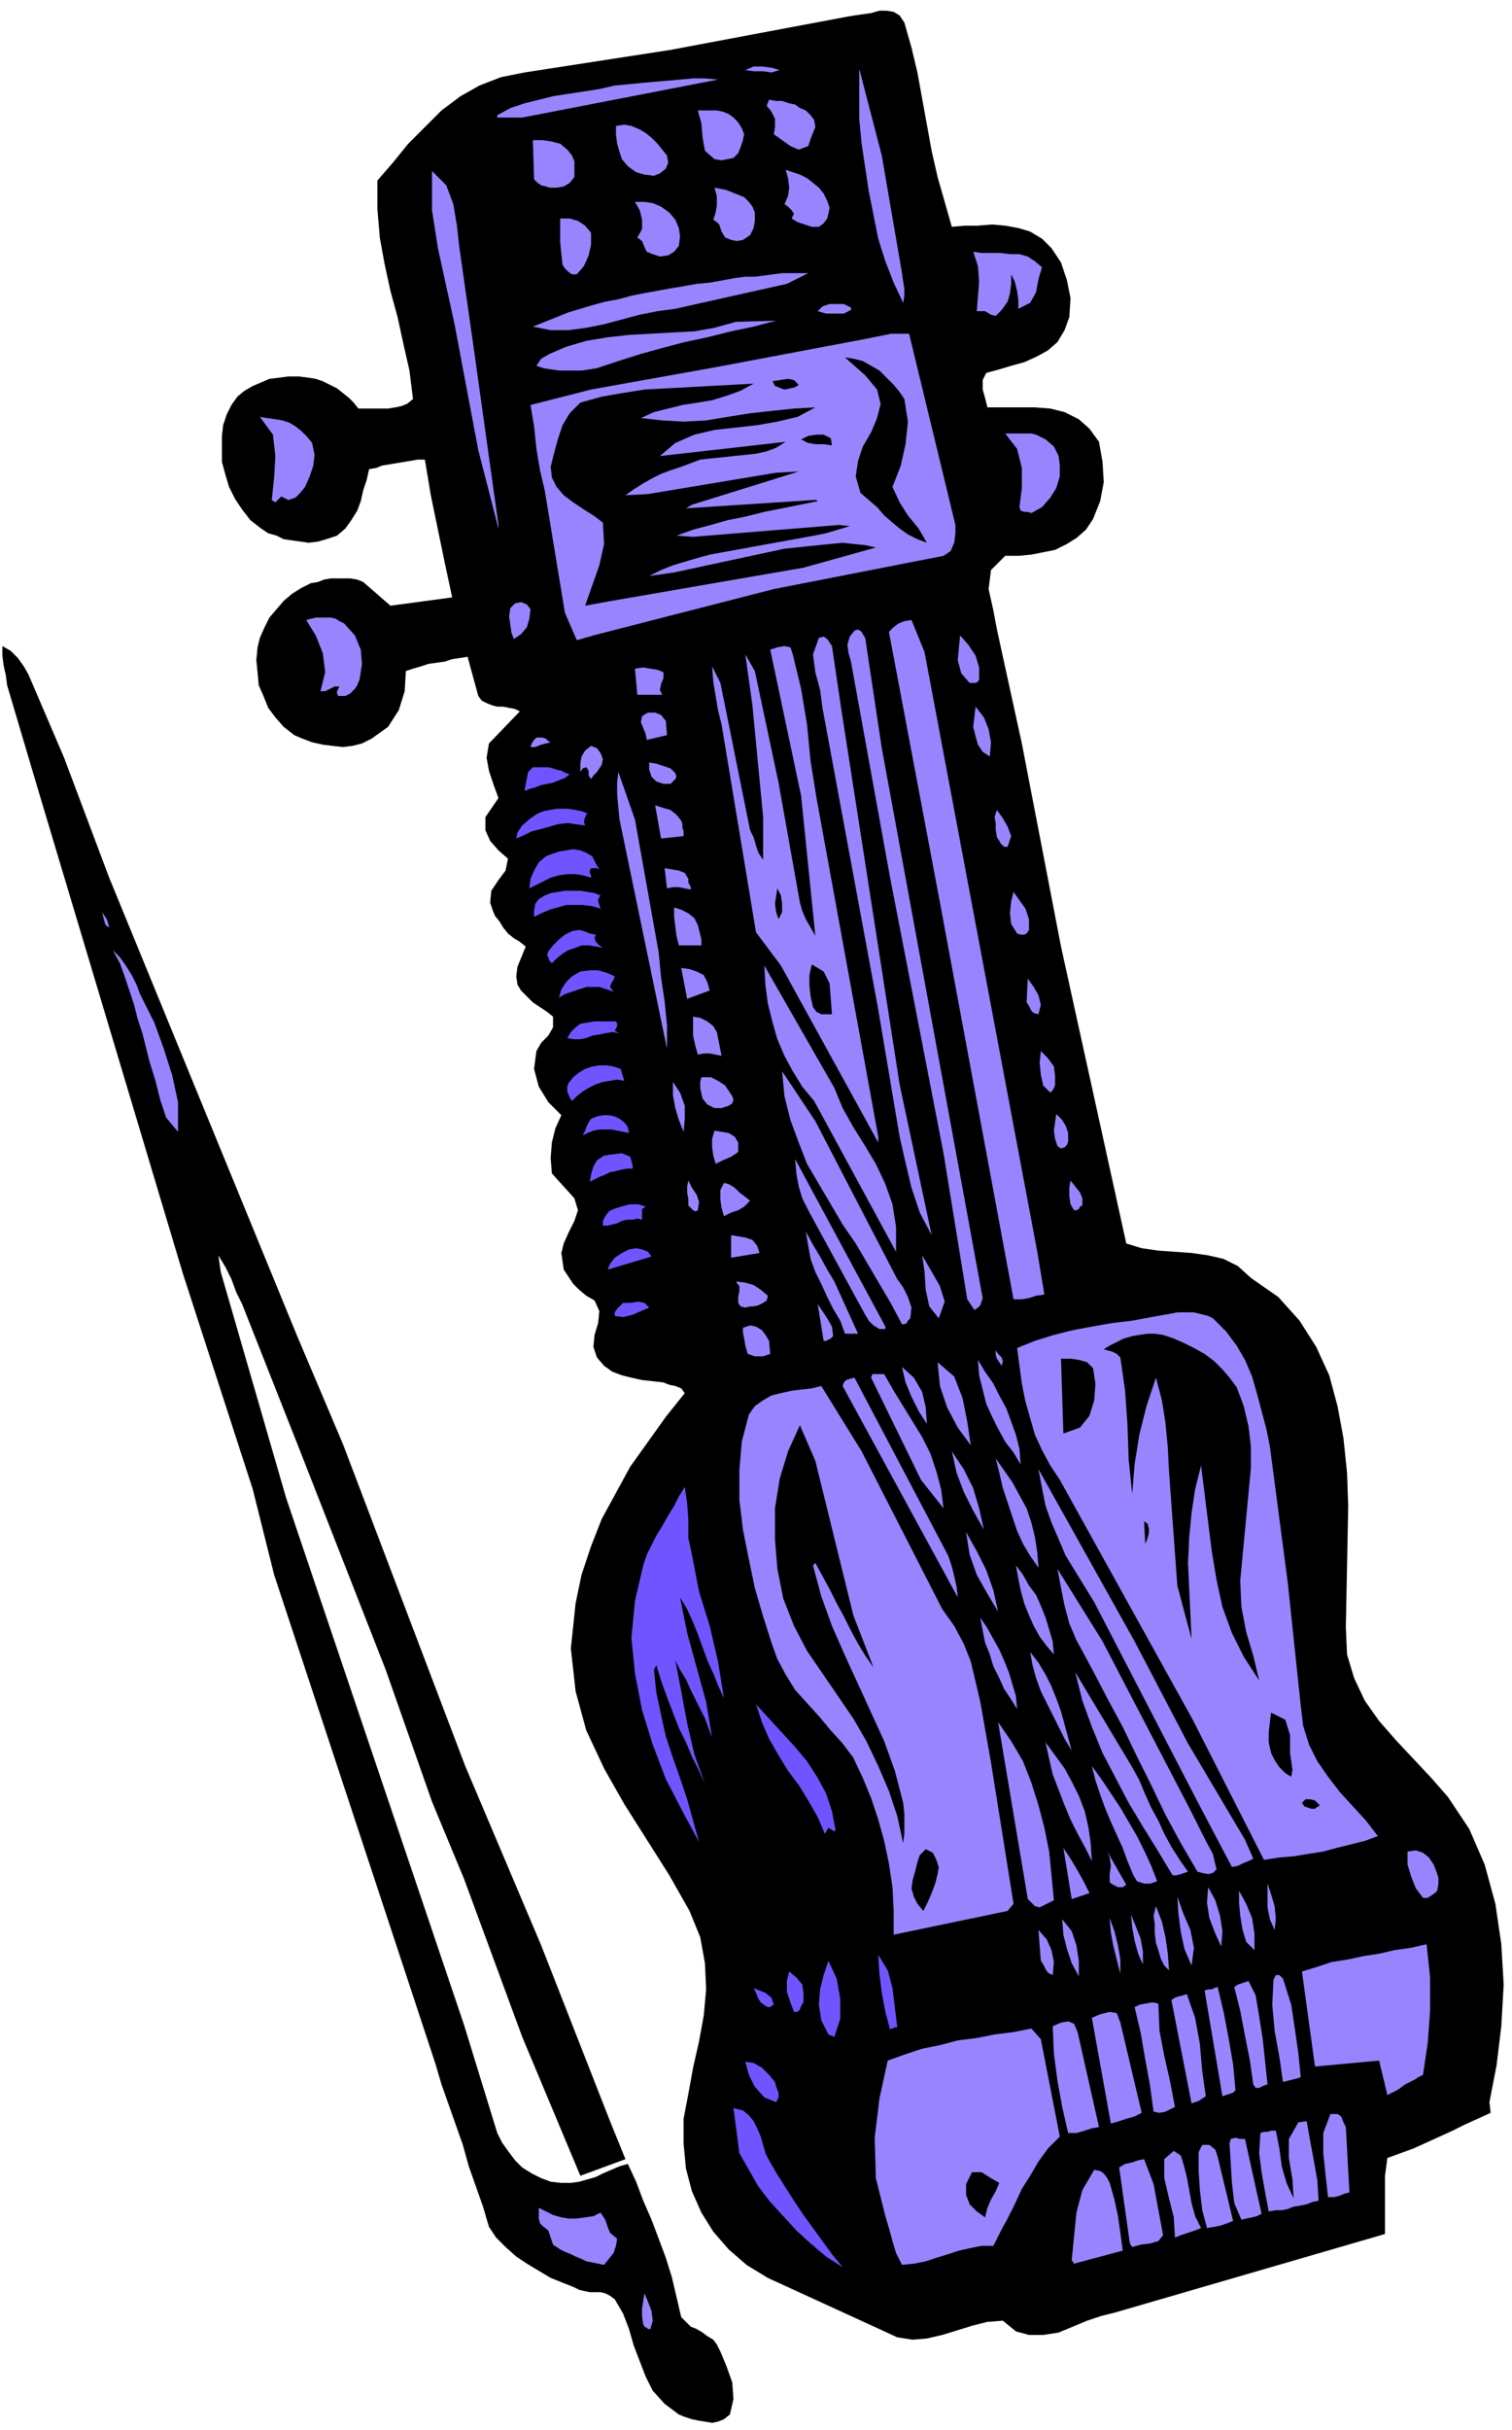 <svg xmlns="http://www.w3.org/2000/svg" width="1.274in" height="2.046in" fill-rule="evenodd" stroke-linecap="round" preserveAspectRatio="none" viewBox="0 0 1274 2046"><style>.pen1{stroke:none}.brush2{fill:#000}.brush3{fill:#9984ff}.brush4{fill:#7054ff}</style><path d="m762 19 6 21 5 21 4 22 4 22 4 22 5 22 6 21 6 21 11-1h11l12-1 11 1 11 2 10 3 10 6 8 8 8 12 5 15 3 15-1 16-4 11-6 10-8 7-9 5-11 5-11 3-10 3-11 3-3 6v8l2 7 2 8h40l13 1 12 3 12 6 9 8 8 11 3 17 1 17-3 16-6 15-6 9-8 7-8 5-10 5-10 2-10 2-11 1h-11l-12 12-2 16 4 18 3 16 21 96 33 171 55 250 13 4 14 2 14 1 14 1 14 2 13 3 12 6 11 10 23 16 18 20 14 22 11 24 7 26 5 27 3 29 1 28-2 102 1 23 6 20 9 19 12 17 14 16 15 16 15 16 14 16 18 27 13 30 9 33 5 34 2 34-2 35-4 33-6 31 1 9-11 5-11 5-10 5-11 5-11 5-11 5-11 4-11 4-2 15v49l-227 66-12 3-12 4-12 5-12 5-13 2h-12l-11-3-11-9-13 1-12 3-13 4-13 4-13 3-12 1-13-2-13-6-96-44-18-11-15-13-13-15-10-16-8-18-5-19-2-21v-21l4-21 4-22 5-22 4-22 2-22-1-22-4-22-9-22-17-30-19-30-19-30-17-30-15-32-9-33-4-36 4-38 5-24 8-24 9-23 12-22 12-22 15-21 15-21 16-20-3-4-5-2-5-1-5-2-9-1-9-1-9-2-8-2-8-3-7-5-6-7-3-9 1-10 3-10 1-10-4-9-7-4-6-5-5-5-4-6-4-6-1-7-1-7 2-8 4-9 5-10 3-9-3-10-19-21-1-13 1-13 3-12 5-11-11-11-8-13-4-15 2-15 4-7 6-6 4-7v-9l-5-4-6-4-6-4-5-5-5-5-3-5-1-7 1-8 7-17-5-4-5-3-5-4-4-5-3-5-4-5-2-5-2-6 1-10 6-9 6-8 2-10-8-7-7-8-4-9v-11l11-16-4-11-4-12-2-11 2-12 26-27-4-2-5-1-5-1h-5l-4-1-5-2-4-2-3-4-9-33-6 1-7 1-6 2-7 1-7 1-6 2-7 2-6 2-1 17-5 16-9 14-14 10-8 4-8 2-8 1-9-1-8-1-9-2-8-3-7-3-9-7-7-8-6-8-4-10-4-9-1-11-1-10 1-11 2-8 4-9 4-8 6-7 6-7 7-6 8-5 8-4 6-1 5-2 6-1h16l6 1 5 2 23 20 52-7-6-28-6-29-6-29-5-30h-6l-6 1-6 1-6 1-6 1-6 1-5 2-6 1-2 9-3 9-2 9-3 8-5 8-5 7-7 6-9 3-7 2-8 1-7-1-7-1-7-1-6-3-7-2-6-4-9-7-7-9-6-9-5-10-3-10-3-11v-22l1-9 3-9 4-8 5-7 6-5 7-4 7-3 7-3 8-1 8-1h9l8 1 6 1 6 2 6 3 6 3 5 4 5 4 4 4 4 5h25l6-1 5-1 5-2 5-4-3-24-5-22-5-23-6-22-5-23-4-22-2-24v-24l13-15 13-16 14-14 14-14 16-12 16-9 18-7 20-4 123-19 149-28 6-1 7-1 7-1 7-2h6l6 1 5 3 4 6z" class="pen1 brush2"/><path d="m657 59-7 2-7-1h-8l-7-1 7-3h7l8 1 7 2zm-52 8L440 99h-21v-2l11-6 12-4 12-3 12-3 13-2 13-2 13-2 13-3 11-1 10-1 11-1 12-1 11-1 11-1h10l11 1zm155 163 1 7 1 6v6l-1 6-8-17-7-18-6-19-4-20-4-20-3-20-3-20-2-21V58l19 73 17 99zm-74-129 1 6-2 5-2 5-2 6-8 3-7-3-7-5-7-5 1-6v-7l-3-6-4-5 2-5 6 1h5l6 2 5 1 4 3 5 2 4 4 3 4zm-61 7 2 5-1 5-2 6-2 5-4 4-5 1-5 1-6-1-8-7-2-11-1-12-3-11h16l5 1 5 2 4 3 4 4 3 5zm-63 23 1 6-2 5-5 4-5 2-8-1-7-2-7-5-5-6-2-6-2-7-1-8v-7l7-1 6 1 7 3 5 3 5 4 5 5 4 5 4 5zm-84-5 4 5 2 5v13l-4 5-5 3-6 1h-6l-3-1-4-1-3-2-3-3-1-33h8l7 1 8 2 6 5zm-91 82 12 84 21 150v3l-17-66-20-106-7-32-7-32-5-32v-33l12 12 6 16 3 18 2 18zm312-33-1 5-1 4-3 4-4 3h-6l-6-2-6-2-5-3 2-4-2-3-3-3-3-2 3-7 1-7-1-8-2-7 6 2 6 2 6 3 5 4 5 4 4 5 3 6 2 6zm-63 4v7l-1 6-3 6-6 4-5 1-5-1-5-2-3-5-1-3-1-3-2-2-3-2 2-6 1-6v-8l-2-7 5 1 5 1 5 2 5 2 5 2 4 4 3 4 2 5zm-72 0 5 6 3 7 1 7-1 8-4 5-5 3-7 1-6-2-5-2-2-4-2-5-4-3 4-7v-8l-2-8-4-7h8l7 1 7 3 7 5zm-66 17v10l-2 9-4 9-6 7h-4l-3-2-3-3-2-3-1-9-1-10v-20h8l7 2 6 4 5 6zm380 29-3 10-2 11-5 9-10 5v-8l-1-7-2-8-3-6v8l-1 8-2 7-5 7-5 5-4-1-5-3h-7l1-12 1-13-1-13-4-12 7 1h16l8 1h8l7 2 6 4 6 5zm-197 5-18 9-94 21-15 2-15 3-15 4-15 4-15 3-15 2h-15l-15-3 10-4 10-4 10-4 10-3 10-3 11-3 11-2 11-3 10-2 11-2 11-2 12-2 11-2 11-1 11-2 11-2 8-1h8l8-1 7-1 8-1h22zm36 31-6 3h-15l-7-2 4-4 6-2h12l2 1 2 1 2 1v2zm-63 9-19 5-19 4-20 5-19 4-19 5-18 5-19 6-18 6-6 1-7 1h-19l-7-1-6-1-6-2 4-6 7-4 7-3 7-3 17-5 18-3 18-2 18-1 18-1 19-1 17-3 18-5 34-1zm151 172v7l-1 8-3 7-6 4-143 28-152 39-3 1-4 1-3 1-4 1-10-23-17-103-4-17-3-18-2-19-3-18 51-13 106-19 122-23 5-1 5-1 5-1 5-1 5-1h15l39 161z" class="pen1 brush3"/><path d="m762 336 3 19-2 19-4 18-7 18 6 13 7 11 9 11 7 12-8-3-8-4-7-5-6-5-7-6-6-7-7-6-7-6-4-14 2-13 4-12 7-12 5-12 3-12-3-12-10-12-17-15 7 1 8 2 7 4 7 4 6 6 6 6 5 6 4 6z" class="pen1 brush2"/><path d="m263 373 2 10-1 9-3 9-4 9-4 5-4 4-6 2-6-3-5 5-3-2 2-19 1-18-2-18-11-15 6 1 7 1 6 1 6 2 5 3 5 4 5 5 4 5z" class="pen1 brush3"/><path d="m635 323-11 6-11 4-13 4-12 2-13 2-12 3-12 3-11 5 18 2 18 1 19-1 18-3 19-3 18-2 19-2 18-1-15 8-17 4-17 3-18 2-18 2-17 4-16 7-13 11 106-12-8 5-8 3-9 2-9 1-10 1-9 1-10 1-9 1-8 3-8 3-9 3-8 3-8 4-7 4-8 5-7 5 19-1 18-3 18-3 18-3 18-3 18-3 18-3 19-1-90 28-5 3 108-7h2l1 1-15 3-15 3-15 3-16 4-15 3-14 4-15 4-14 5 14 1 123-10 9 1-10 3-10 3-10 2-11 2-11 2-11 2-11 2-11 2-11 2-11 2-11 2-11 3-10 3-10 3-10 4-10 5 21-3 93-20 10-1 9-1 10-1 10-1 10-1 9 1 10 1 9 2-61 17-162 28-22 4 6-17 6-17 4-18-1-18-8-6-8-5-9-6-8-6-6-7-4-8-1-9 3-12 3-11 4-12 6-10 9-9 18-5 17-3 19-3 18-1 19-1 18-1 19-1 18-1zm38 1-3 2-4 1-5 1-3-1-2-1-3-1-1-2-1-2 6-1 7-1 5 1 4 4z" class="pen1 brush2"/><path d="m700 369 1 6-7-1h-7l-6-1-6-3 6-3 7-1h6l6 3z" class="pen1 brush2"/><path d="m881 370 7 6 4 8 1 8v9l-3 10-5 8-7 8-9 5-3-1h-3l-3-1-1-3 2-16v-17l-4-16-10-13h22l4 1 4 2 4 2z" class="pen1 brush3"/><path d="m24 568 30 70 38 101 158 385 39 92 103 271 64 151 58 148 13 32-38 14-49-117-49-133-27-65-39-111-74-189-47-119-5-10-4-11-5-10-6-10 2 14 55 190 150 444 28 91 4 8 5 7 6 8 6 6 8 5 8 4 8 3 9 1h8l7-1 7-2 7-2 6-3 7-3 7-3 7-2 7 15 6 16 7 16 6 16 6 16 5 16 4 17 4 17 4 4 4 4 5 2 5 3 4 3 5 3 3 4 3 6 5 12 5 14 1 14-3 13-5 4-5 2-5 1-6-1-6-1-5-1-6-2-5-2-12-9-10-11-6-12-5-13-5-13-4-14-5-13-7-12-4-3-4-2-4-1h-9l-5-1-4-1-4-2-10-4-10-4-10-6-10-6-9-6-9-8-8-8-6-9-5-17-6-17-6-17-5-18-6-17-6-17-6-17-5-17-136-412-18-72-59-182L33 668 6 577l-1-8-2-9-1-8v-8l7 4 6 6 5 7 4 7z" class="pen1 brush2"/><path d="m290 525 9 10 5 12 1 12-2 13-2 5-2 3-4 4-4 2h-6l-1-2v-2l1-2 1-2h-4l-4 2-4 2h-4l4-16-2-16-6-15-8-13 4-1 4-1h13l4 1 3 2 4 2zm157-12-1 8-2 7-5 6-6 4-2-5-1-7-1-7 1-7 4-4 5-1 5 2 3 4zm332 36 95 505 6 36-7 1-6 2-6 1h-7l-62-334-43-228 4-4 4-3 5-2 6-1 11 27zm-50-12 14 93 85 463-1 3-1 3-2 2-3 2-6-9-20-123-45-232-33-182-2-7-1-7 2-7 4-5 3-1 3 2 1 2 2 3zm-28 7 8 54 49 315 27 127-10-19-7-21-5-21-5-22-18-107-47-254-2-15-4-15-2-15 5-14 4-1 3 2 2 3 2 3zm-13 128 52 285v5l-82-149-21-28-29-175-3-12-2-12-2-12-1-13 7 14 25 124 3 6 2 7 2 6 4 6v-36l-9-94-6-43 8 14 20 94 18 101 2 7 3 7 4 7 4 7-12-118-26-123 6-2 6-1 5 1 2 6 7 29 5 30 3 31 5 31zm137-100-1 2-2 1h-5l-7-8-3-11 1-11 1-10 7 8 6 9 3 10v10zm-266-6v5l-2 5-1 5 2 4h-21l-2-22 7-1 6 1 6 1 5 2zm2 41 1 12-17 4-1-5-2-5-2-5 1-5 5-3h6l5 2 4 5zm-97 18-4 1-4 1-5 2h-4l1-3 2-3 2-2h5l3 1 2 2 2 1zm370 12-6-4-4-6-2-7-2-8 2-17 7 9 4 10 2 11-1 12zm-327 7-2 3-2 3-3 3-2 3-2-3v-4l-2-3-3 1-2 3v-7l1-6 3-5 5-4 5 2 3 4 2 5-1 5z" class="pen1 brush3"/><path d="m480 652-4 3-5 2-5 2-5 1-5 1-5 2-4 1-5 2 1-6 1-5 1-5 4-4h13l4 1 3 1 4 1 4 2 3 1z" class="pen1 brush4"/><path d="m569 651 1 3-1 2-2 2-2 2h-6l-6-2-4-4-2-6v-6l6 1 6 2 6 2 4 4zm-14 151 2 21 3 20 2 20v20l-40-193-1-10-1-11v-10l1-9 14 40 20 112z" class="pen1 brush3"/><path d="m495 685-1 1-1 2-1 4 1 3-8-1-7-1-8 1-7 2-7 2-8 2-6 3-7 3 1-5 4-6 7-6 6-4 5-2 5-1 6-1h10l6 1 5 1 5 2z" class="pen1 brush4"/><path d="m574 691 1 3v3l1 3v4l-19 2-5-28 6 2 7 2 5 4 4 5z" class="pen1 brush3"/><path d="m502 727 3 5-2-1h-5l-1 2v2l1 2v2l-7-2-6-1h-7l-7 1-7 2-6 3-6 3-6 3 1-8 3-7 4-7 6-5 5-2 6-2 6-1 6-1 6 1 5 2 5 3 3 6z" class="pen1 brush4"/><path d="M849 713h-3l-3-3-1-2-2-3-1-6v-6l-1-5 2-6 5 7 4 7 3 8-3 9zM92 781l-3-2-1-3-1-4-1-4 2 3 2 3 1 3 1 4zm488-41v3l1 2 1 2v2l-5-1-5-1h-5l-5 1-2-17 6 1 6 1 5 2 3 5z" class="pen1 brush3"/><path d="m506 754-2 3v2l1 3 1 3-7-2-8-1h-14l-7 2-7 2-7 3-6 3v-5l1-6 3-4 5-3 5-2 6-1 6-1h13l6 1 6 1 5 2z" class="pen1 brush4"/><path d="m130 861 8 22 7 22 5 23v25l-10-12-5-15-4-16-5-16-3-12-3-12-4-12-3-12-4-12-4-12-4-11-6-11 6 6 5 7 5 8 4 8 3 8 4 8 4 8 4 8z" class="pen1 brush3"/><path d="m656 774-2-6-1-7 1-7 1-6 3 6 1 7v7l-3 6z" class="pen1 brush2"/><path d="m588 779 1 4 1 4 1 4v5h-19l-2-8-1-8-1-8v-8l6 2 6 3 5 4 3 6z" class="pen1 brush3"/><path d="m502 787-1 3 1 3 3 3 3 2-6-1-6-1h-6l-5 2-6 2-5 3-5 4-4 4-2-2-1-3-1-2 1-3 4-5 5-5 5-4 6-3 6-1 4 1 5 2 5 1z" class="pen1 brush4"/><path d="m867 783-2 3-2 1h-3l-3-1-5-8-1-9 1-10 2-8 5 7 5 7 3 9v9z" class="pen1 brush3"/><path d="m518 822-1 3-2 3-1 3 3 4-6-2-6-2h-11l-6 2-6 2-6 2-5 3 2-7 4-6 5-5 7-4 8-1h7l7 2 7 3z" class="pen1 brush4"/><path d="m596 827 2 7-19 7-5-26 7 1 6 2 6 3 3 6zm107 89 7 17 9 16 10 16 9 15 8 17 6 17 3 19v21l-69-127-10-12-8-13-7-13-6-14-4-14-4-16-2-15-1-17 59 103z" class="pen1 brush3"/><path d="M701 854h-9l-4-2-3-4-2-9-1-9v-9l2-9 10 6 5 10 1 13 1 13z" class="pen1 brush2"/><path d="m875 854-4-1-2-2-2-4-2-3 1-20 5 7 4 7 2 8-2 8z" class="pen1 brush3"/><path d="m519 860 1 2v2l-1 2-1 2 4 2-6-1-6 1-5 1-6 1-5 2-5 1h-6l-5-1 3-5 4-4 4-3 6-1 6-1h18z" class="pen1 brush4"/><path d="m604 869 4 20-5-1-5-1h-5l-5 1-2-7-2-9v-16l6 1 6 3 5 4 3 5z" class="pen1 brush3"/><path d="m523 900 3 10-6-1-6 1-6 1-6 2-6 3-5 3-5 4-4 4-2-3-2-5v-4l1-3 4-5 5-4 5-3 6-2 6-1h6l6 1 6 2z" class="pen1 brush4"/><path d="m615 920 2 3 1 3-1 3-3 2-6 2h-6l-6-3-4-5-1-4-1-5v-5l1-4h8l6 3 6 4 4 6zm141 157 5 7 4 8 3 9-1 9-2 2-1 2-2 1h-2l-9-17-10-17-10-17-10-17-11-16-10-17-10-17-10-17-7-18-7-19-5-20-2-21 28 42 69 133zM576 953l-4-10-3-10-2-11v-11l6 9 4 11v11l-1 11zm313-39-1 2-1 2-1 1-1 1-6-6-2-9-1-10 1-10 6 6 5 7 1 8v8z" class="pen1 brush3"/><path d="m530 954-5-1-5-1-5-1h-10l-5 1-5 2-4 2 2-4 1-3 2-4 2-3 5-2 5-1h5l5 1 4 2 4 3 3 4 1 5z" class="pen1 brush4"/><path d="M622 962v8l-6 4-7 3-6 3-2-7-1-7v-7l2-7 6 1 6 1 5 3 3 5z" class="pen1 brush3"/><path d="M533 981v3h-5l-5 1-4 1-5 1-4 2-5 2-4 2-4 2 1-6 2-7 3-5 6-4 7-1 8-1 7 3 2 7z" class="pen1 brush4"/><path d="m900 961-1 3-2 2-3 1-3-2-2-6-1-7 1-7 1-7 5 5 3 5 2 6v7zm-154 158h-5l-5-3-4-4-3-5-48-88-5-10-3-10-2-11-1-12 76 141v2zm-158-100-2 1-2-1-2-2-2-2v-5l-1-6v-5l1-5 3 6 4 6 2 6-1 7zm39-12 5 4-5 5-5 3-6 2-6 3-2-7-1-7v-8l3-6 4 1 5 3 4 4 4 3z" class="pen1 brush3"/><path d="m544 1016-3 2v9l-4-1-4 1h-5l-4 1-4 2-4 1-4 1h-4v-4l2-4 3-4 4-2 6-2 8-2h7l6 2z" class="pen1 brush4"/><path d="m912 1015-2 1-1 2-2 1h-2l-3-5-1-7v-7l1-6 4 5 4 5 2 5v6zm-274 34 2 6-24 4v-19l6 1 6 1 6 2 4 5zm85 74h-11l-4-11-6-10-5-10-5-11-5-10-4-11-2-11-2-12 6 11 6 10 6 11 6 10 5 11 5 11 5 11 5 11z" class="pen1 brush3"/><path d="m549 1058-37 11 2-5 4-5 6-4 6-3 6-1 5 1 5 2 3 4z" class="pen1 brush4"/><path d="m791 1110-8-10-3-14-1-15-2-14 7 12 8 14 4 13-5 14zm-144-19-1 4-3 2-4 2-4 1h-3l-4 1-4-1-2-3v-5l1-5v-4l-3-4 8 1 7 2 6 4 6 5z" class="pen1 brush3"/><path d="m547 1101-7 3-7 3-8 2-7-1v-3l2-3 3-3 2-2h6l7-1 5 1 4 4z" class="pen1 brush4"/><path d="m702 1125-2 2-2 1-2 1h-2l-5-31 4 6 4 6 4 7 1 8zm-54 4 1 11-6 2h-7l-6-2-2-7-1-6-1-5v-4l6-2 5 1 5 3 3 4 3 5zm374-19 11 11 9 12 7 12 6 14 4 14 4 15 4 15 3 15 15 114 11 104 2 17 5 16 7 14 9 13 10 13 11 12 11 12 10 13-11 4-12 3-12 3-11 3-13 2-12 2-12 1-13 2-60-118-112-202-8-12-7-13-6-13-4-14-4-14-3-15-2-15-2-15 15-6 16-5 16-4 16-3 17-3 17-2 16-3 17-3 5-1h14l4 1 4 1 4 1 4 2z" class="pen1 brush3"/><path d="m1042 1168 6 16 4 17 2 17v18l-9 95 1 22 4 21 6 20 5 21-13-20-10-20-8-22-5-23-4-24-3-24-3-24-3-24-5 20-3 20-2 21-1 21 3 64-12-45-7-96-1-20-2-21-3-19-5-19-8 24-6 24-4 25-2 25-3-29-1-29-2-29-4-28-3-3-4-2-4-1-3-1 5-3 6-3 6-3 7-2 6-1 7-1h6l7 1 9 3 9 4 8 4 9 5 8 6 7 7 6 7 6 8z" class="pen1 brush2"/><path d="m844 1150-2-3-2-3-1-3v-4l2 3 3 3 1 3-1 4zm-26 67-11-15-9-17-6-18-2-20 14 12 7 18 4 20 3 20zm42 16-6-10-7-9-6-11-5-10-5-11-3-12-3-12-1-13 6 10 7 10 5 10 6 11 4 11 4 11 3 12 1 13zm-79-34-7-11-6-12-5-12-3-13 10 9 7 12 3 13 1 14zm-36-42 8 14 8 13 8 13 8 13 7 14 5 15 4 15 2 16-19-24-42-86 1-3h10zm54 153 3 9 2 8 2 9 1 9-97-178 1-3 2-2 3-1 4-1 79 150z" class="pen1 brush3"/><path d="m921 1152 2 13-1 14-4 13-8 10-14 5-2-63h8l7 1 7 2 5 5z" class="pen1 brush2"/><path d="m726 1222 68 133 10 14 8 15 6 15 4 17 4 17 3 17 3 17 3 17 19 119-5 6-96 20v-20l-1-20-3-20-4-19-5-18-6-18-7-17-8-17-9-12-10-11-10-12-10-11-10-11-8-13-7-13-5-14-7-22-7-24-5-24-5-25-3-25v-25l2-24 6-23 5-7 7-5 7-4 8-2 9-2 8-1 9-1 8-2 34 55z" class="pen1 brush3"/><path d="m719 1360 17 44-7-10-6-10-6-11-6-12-6-11-6-12-6-11-6-11-2 2 7 26 9 25 11 25 11 24 11 24 11 24 9 25 7 27 1 9v17l-1 8-5-23-7-21-9-21-10-21-11-19-13-19-13-19-13-19-11-21-9-23-5-25-2-25v-26l4-25 7-23 10-22 13 30 32 130z" class="pen1 brush2"/><path d="m829 1288-9-16-8-16-6-16-4-18 10 15 8 16 5 17 4 18z" class="pen1 brush3"/><path d="m583 1309 6 31 9 29 7 30 5 31-5-11-4-10-5-11-4-11-4-11-4-10-5-11-6-10 6 30 8 29 8 29 5 30-3-8-3-8-4-8-4-8-4-8-4-9-5-8-4-8 5 26 5 27 6 26 9 25-5-11-6-12-5-12-6-12-5-13-5-13-5-14-4-13-2 4 2 19 4 19 4 18 6 18 6 17 6 18 5 18 5 18-14-26-14-27-11-29-9-29-6-31-3-30 3-31 7-30 3-9 4-8 4-8 5-8 5-9 5-8 4-8 5-8 2 14 1 14v15l3 14z" class="pen1 brush4"/><path d="m875 1320-7-10-6-10-5-11-4-12-4-12-4-12-3-13-3-12 7 10 7 10 6 11 6 11 4 12 3 12 2 13 1 13zm126 148 48 81 7 16-4 2-5 2-4 2-5 1-30-57-86-166-8-13-8-13-8-13-6-14-6-14-5-14-3-15-3-16 81 145 45 86zm-160-111-9-15-9-16-6-17-3-19 9 16 8 16 6 17 4 18z" class="pen1 brush3"/><path d="m967 1295-2 5-1-19 3 2 1 4v4l-1 4z" class="pen1 brush2"/><path d="m888 1393-6-7-6-8-5-9-4-9-4-10-3-11-2-10-2-11 6 8 5 9 6 8 4 9 4 10 3 10 3 10 1 11zm116 133 6 12 6 12 6 11 3 13-3 3-4 1-5-1-4-1-14-24-13-24-12-25-12-24-12-25-13-24-13-25-13-24-6-14-4-15-3-15-3-16 38 61 75 144zm-147-87-5-8-6-9-4-9-5-10-3-10-4-10-2-10-2-11 6 9 5 9 5 9 4 9 4 10 3 10 3 10 1 11zm46 35-6-10-5-10-5-10-5-10-5-10-4-11-3-11-2-11 7 9 6 10 5 10 4 10 4 11 3 11 3 11 3 11zm51 14 6 11 5 12 5 11 6 11 5 11 6 11 7 11 7 10-3 1-3 1-4 1h-3l-12-20-13-21-12-20-11-21-11-21-9-22-8-22-6-24 48 80z" class="pen1 brush3"/><path d="m704 1541-1 1-5-3-3 5-6-14-8-14-8-13-9-12-8-13-8-14-6-14-5-15 11 12 11 12 11 12 10 12 9 14 7 13 5 15 3 16z" class="pen1 brush4"/><path d="m888 1600-4 2-4 2-4 2-4-1-6-6-25-149 11 16 10 17 7 18 6 19 5 19 4 20 2 20 2 21z" class="pen1 brush3"/><path d="m1089 1490-1 6-5-3-5-5-4-6-3-6-2-9v-8l1-9 1-8 12 6 4 13v15l2 14z" class="pen1 brush2"/><path d="m920 1567-6-12-6-11-6-12-5-12-5-13-5-13-3-13-3-14 8 11 8 11 6 11 6 12 5 13 3 13 2 14 1 15zm55 17-6 2h-5l-6-2-3-5-5-12-4-11-5-11-5-11-5-12-4-11-4-12-3-12 8 11 8 12 8 12 7 12 7 12 6 12 6 13 5 13z" class="pen1 brush3"/><path d="m1111 1519 1 1-1 1-2 1-1 1h-3l-3-1-3-1-2-3 3-3h4l4 1 3 3zm-321 59-2 8-3 8-3 7-4 8-5-6-3-6-2-7 1-7 2-7 2-8 2-6 5-5 6 3 3 6 2 6-1 6z" class="pen1 brush2"/><path d="m918 1594-15 5-7-43 6 9 6 10 5 9 5 10zm31-7-3 2h-4l-4-2-3-2v-7l1-7-1-7-2-5 16 28zm259-17 2 5 2 6v5l-1 6-2 2-3 2-3 2h-4l-6-8-4-10-3-10v-11l7-1 6 2 5 4 4 6zm-179 69-5-11-5-13-2-13 1-13 6 11 4 13 2 13-1 13zm45-14-4-9-2-10v-20l3 9 3 10 1 10-1 10zm-70 30-6-14-3-14-2-15-1-15 5 14 6 14 3 15-2 15zm53-13-7-7-3-10-2-12-1-11v-10l6 11 5 12 2 13v14zm-72 17-4-4-3-6-2-7-2-6-1-8v-8l-1-7 2-8 5 13 3 13 2 14 1 14zm-76 5-6-11-4-12-3-12-1-13 8 10 4 12 2 13v13zm54-10-4-9-3-11-2-11-1-11 4 10 4 10 2 11v11zm-19 8-3-12-3-12-2-11-1-12 4 11 3 12 2 12v12zm-57 1-4-2-2-3-2-4-2-3-2-26 7 8 4 9 2 10-1 11z" class="pen1 brush3"/><path d="M756 1707h-2l-2 1h-1l-1 1-4-15-3-16-2-16-1-16 8 13 4 15 2 16 2 17zm-53 8-5-2-2-4-2-4-2-4-2-13 1-13 3-12 4-12 7 15 3 17v17l-5 15zm-26-29-2 3-1 3-2 2h-3l-3-8-3-9v-9l2-8 6 5 5 6 1 7v8zm-25 2-2 1-1 1h-2l-2-1-4-3-2-3-2-5-2-4 5 2 5 2 5 4 2 6z" class="pen1 brush4"/><path d="m1202 1637 3 28v28l-2 27-4 27-4 2-3 2-4 2-4 2-4 3-3 2-4 2-4 2-7-29-54 5-11-80 13-4 12-4 13-2 14-3 13-2 13-3 14-2 13-3zm-120 32 6 19 3 20 3 21 2 20-3 1-4 1-4 1-4 1-3-21-4-22-2-22 1-21 2-4h3l3 3 1 3zm-24 11 3 18 3 19 2 19 2 19-3 1-4 2h-3l-2-3-3-21-4-20-4-21-5-20 3-2 3-1 3-1 3-1 6 12zm-32-7 5 21 4 21 4 23 2 22-2 2-3 1-3 1-3 1-15-89 3-1h3l2-1 3-1zm-26 6 7 20 4 22 2 23 3 21-3 2-3 2-3 1-3 1-17-87 3-2 3-1 4-1 3-1zm-24 8 1 23 4 21 5 22 4 21-4 2-4 2-5 1-5-1-3-22-4-22-4-23-5-21 4-2 5-1 6-1 5 1zm-32 16 18 76-6 3-7 2-6 2-7 2-16-89 7-3 8-2 6 1 3 8zm-36 8 18 80-6 1-6 2-7 2h-7l-5-22-4-22-3-23-1-23 7-3 6-1 5 2 3 7zm-31 6 16 82-10 10-8 11-7 12-7 11-6 13-6 12-6 11-6 12h-10l-10 2-9 2-9 3-10 3-9 3-10 2-10 1-5-10-3-10-3-11-3-10-8-32-1-34 4-33 7-32 14-5 15-5 15-3 15-4 16-2 15-3 16-2 15-3 8 9z" class="pen1 brush3"/><path d="m653 1753 1 4 2 5v4l-2 4-10-4-8-9-5-10-3-11 7 1 7 4 6 6 5 6zm-5 66 7 12 7 11 7 11 8 12 8 11 8 11 8 11 9 11-14-9-13-11-12-11-11-12-11-12-10-13-8-14-8-14-5-38 8 2 5 4 4 5 3 6 3 7 2 7 2 7 3 6z" class="pen1 brush4"/><path d="m1134 1791 3 55-4 1-5 2-4 1h-5l-2-18-2-19v-17l6-16h6l3 2 2 5 2 4zm-33-5 3 17 3 16 3 17 1 17-5 1-5 2-5 1-6 1-5 2-5 1h-5l-6 1-3-16-3-17-2-16 1-17 3-1h3l3-1h4l3 15 2 15 4 14 6 13-1-16-3-18v-16l8-14 7-1zm-38 78-4 2-4 1-5 1-4 1-6-14-2-17-1-17-1-16 1-4 4-1 4 1h4l14 63zm-37-48 13 54-5 2-6 2-5 1-6 1-4-15-2-17-1-16v-16l3-6h6l5 4 2 6zm-520 47 4 6 2 6 2 5 6 5-1 6-2 6-4 5-4 5-5-1-5-1-5-1-4-2-5-2-4-2-5-2-4-2-6-4-2-6-2-6-4-3-3-3-1-4v-9l6 3 6 3 7 2 6 1h7l7-1 7-1 6-3zm494-30 2 11 2 11 3 11 5 10-5 2-6 2-6 2-5 2-1-17-4-16-4-17v-16l8-7 6 4 3 10 2 8z" class="pen1 brush3"/><path d="m842 1838-3 7-4 7-3 7-2 8-7-5-6-6-3-8v-9l5-10h8l8 5 7 4z" class="pen1 brush2"/><path d="m972 1839 8 43-4 5-7 2-8 1-7 2-2-3-9-64 5-3 5-1 6-2 5-1 8 21zm-37-1 4 14 3 14 2 14 2 15-41 11-2-3 2-20 2-20 5-19 10-17 5 1 3 2 3 4 2 4zm-387 123h-2l-1-1-2-1-1-2-1-6v-7l1-7 1-6 3 7 3 8 1 8-2 7z" class="pen1 brush3"/></svg>
